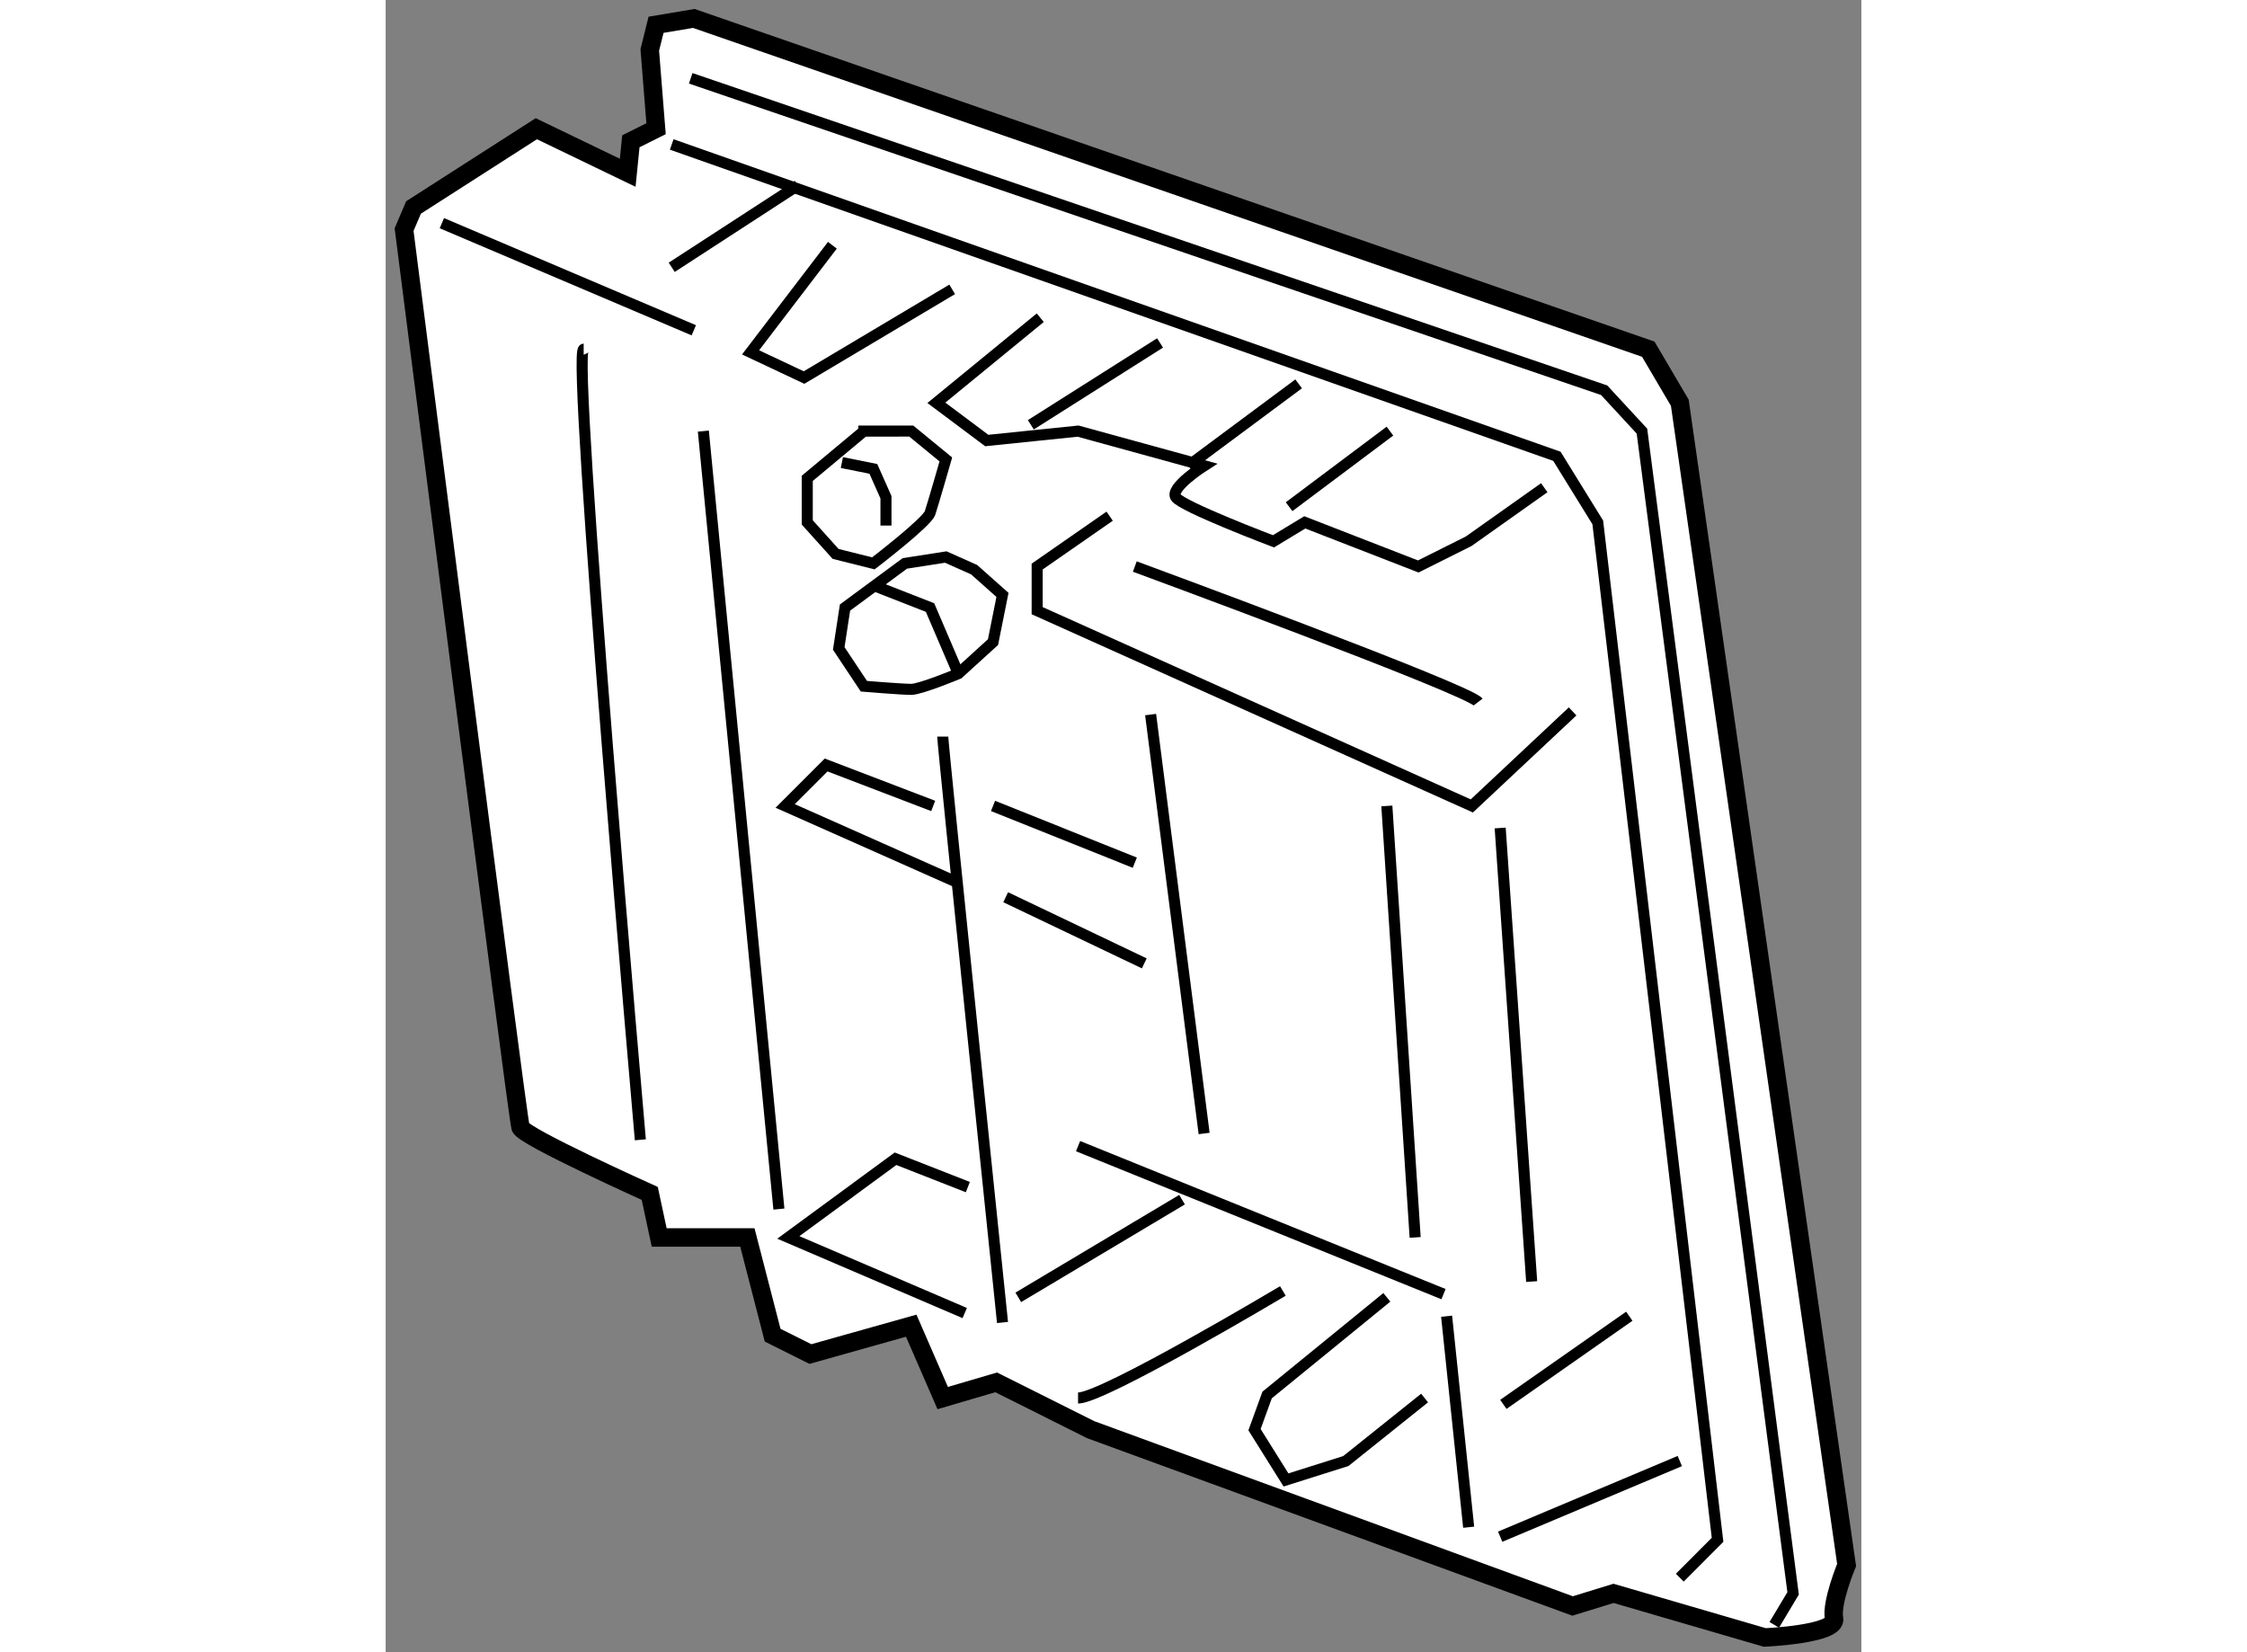 <?xml version="1.0" encoding="utf-8"?>
<!-- Generator: Adobe Illustrator 15.1.0, SVG Export Plug-In . SVG Version: 6.00 Build 0)  -->
<!DOCTYPE svg PUBLIC "-//W3C//DTD SVG 1.1//EN" "http://www.w3.org/Graphics/SVG/1.1/DTD/svg11.dtd">
<svg version="1.1" xmlns="http://www.w3.org/2000/svg" xmlns:xlink="http://www.w3.org/1999/xlink" x="0px" y="0px" width="244.8px"
	 height="180px" viewBox="171.314 16.311 40.025 44.812" enable-background="new 0 0 244.8 180" xml:space="preserve">
	
<rect x="171.314" y="16.311" width="40.025" height="44.812" fill="#808080" stroke="none"/>
	
<g><path fill="#FFFFFF" stroke="#000000" stroke-width="0.5" d="M177.879,20.997l-2.478-1.195l-3.331,2.136l-0.256,0.6
				c0,0,3.072,24.09,3.158,24.347s3.505,1.794,3.505,1.794l0.256,1.195h2.392l0.685,2.65l1.025,0.512l2.734-0.769l0.854,1.963
				l1.45-0.426l2.563,1.283l13.071,4.782l1.111-0.342l4.102,1.196c0,0,1.96-0.085,1.879-0.513c-0.086-0.429,0.34-1.452,0.34-1.452
				l-4.524-31.523l-0.855-1.453l-25.888-8.971l-1.024,0.172l-0.17,0.683l0.17,2.136l-0.683,0.341L177.879,20.997z"></path><polyline fill="none" stroke="#000000" stroke-width="0.3" points="179.588,18.435 204.363,26.895 205.388,28.004 209.488,59.527 
				208.977,60.381 		"></polyline><polyline fill="none" stroke="#000000" stroke-width="0.3" points="179.073,20.229 203.082,28.687 204.19,30.48 207.439,58.074 
				206.415,59.101 		"></polyline><line fill="none" stroke="#000000" stroke-width="0.3" x1="172.839" y1="22.364" x2="179.672" y2="25.269"></line><polyline fill="none" stroke="#000000" stroke-width="0.3" points="183.431,22.963 181.212,25.868 182.662,26.551 186.68,24.159 
						"></polyline><path fill="none" stroke="#000000" stroke-width="0.3" d="M189.069,24.928l-2.818,2.308l1.367,1.023l2.476-0.255l3.419,0.939
				c0,0-0.938,0.598-0.769,0.854c0.17,0.256,2.65,1.196,2.65,1.196l0.85-0.514l3.077,1.196l1.366-0.683l2.052-1.453"></path><line fill="none" stroke="#000000" stroke-width="0.3" x1="188.813" y1="27.832" x2="192.318" y2="25.612"></line><line fill="none" stroke="#000000" stroke-width="0.3" x1="193.087" y1="28.943" x2="196.077" y2="26.722"></line><line fill="none" stroke="#000000" stroke-width="0.3" x1="195.818" y1="30.054" x2="198.553" y2="28.004"></line><line fill="none" stroke="#000000" stroke-width="0.3" x1="179.073" y1="23.561" x2="182.492" y2="21.34"></line><path fill="none" stroke="#000000" stroke-width="0.3" d="M185.396,31.592l-1.623,1.197l-0.17,1.109l0.682,1.025
				c0,0,1.025,0.085,1.284,0.085c0.256,0,1.278-0.426,1.278-0.426l0.94-0.855l0.257-1.281l-0.769-0.684l-0.769-0.343L185.396,31.592z
				"></path><polyline fill="none" stroke="#000000" stroke-width="0.3" points="184.542,32.188 186.079,32.789 186.848,34.583 		"></polyline><polyline fill="none" stroke="#000000" stroke-width="0.3" points="190.951,30.311 188.985,31.677 188.985,32.874 200.774,38.17 
				203.508,35.606 		"></polyline><path fill="none" stroke="#000000" stroke-width="0.3" d="M191.633,31.677c0,0,9.055,3.334,9.312,3.675"></path><line fill="none" stroke="#000000" stroke-width="0.3" x1="179.931" y1="28.004" x2="181.98" y2="49.104"></line><path fill="none" stroke="#000000" stroke-width="0.3" d="M186.424,36.289c0,0.257,1.621,15.891,1.621,15.891"></path><polyline fill="none" stroke="#000000" stroke-width="0.3" points="186.165,38.17 183.261,37.059 182.15,38.17 186.764,40.22 		
				"></polyline><polyline fill="none" stroke="#000000" stroke-width="0.3" points="187.105,48.508 185.143,47.739 182.236,49.873 187.02,51.924 
						"></polyline><path fill="none" stroke="#000000" stroke-width="0.3" d="M190.094,54.229c0.685,0,5.555-2.904,5.555-2.904"></path><line fill="none" stroke="#000000" stroke-width="0.3" x1="188.473" y1="51.498" x2="192.914" y2="48.849"></line><line fill="none" stroke="#000000" stroke-width="0.3" x1="190.094" y1="47.397" x2="200.006" y2="51.411"></line><line fill="none" stroke="#000000" stroke-width="0.3" x1="192.062" y1="35.692" x2="193.513" y2="47.054"></line><line fill="none" stroke="#000000" stroke-width="0.3" x1="198.469" y1="38.17" x2="199.237" y2="49.873"></line><polyline fill="none" stroke="#000000" stroke-width="0.3" points="198.469,51.498 195.222,54.146 194.88,55.087 195.734,56.451 
				197.357,55.938 199.493,54.229 		"></polyline><line fill="none" stroke="#000000" stroke-width="0.3" x1="200.09" y1="52.01" x2="200.688" y2="57.733"></line><line fill="none" stroke="#000000" stroke-width="0.3" x1="205.045" y1="52.01" x2="201.629" y2="54.401"></line><line fill="none" stroke="#000000" stroke-width="0.3" x1="201.543" y1="57.99" x2="206.415" y2="55.938"></line><path fill="none" stroke="#000000" stroke-width="0.3" d="M176.685,25.782c-0.343,0,1.537,21.443,1.537,21.443"></path><path fill="none" stroke="#000000" stroke-width="0.3" d="M184.285,28.004l-1.536,1.281v1.195l0.769,0.854l1.024,0.257
				c0,0,1.451-1.111,1.537-1.366c0.086-0.257,0.429-1.453,0.429-1.453l-0.938-0.769H184.285z"></path><polyline fill="none" stroke="#000000" stroke-width="0.3" points="183.688,28.857 184.542,29.028 184.884,29.798 184.884,30.566 
						"></polyline><line fill="none" stroke="#000000" stroke-width="0.3" x1="187.788" y1="38.17" x2="191.633" y2="39.709"></line><line fill="none" stroke="#000000" stroke-width="0.3" x1="188.131" y1="40.646" x2="191.89" y2="42.44"></line><line fill="none" stroke="#000000" stroke-width="0.3" x1="201.543" y1="38.768" x2="202.397" y2="51.07"></line></g>


</svg>